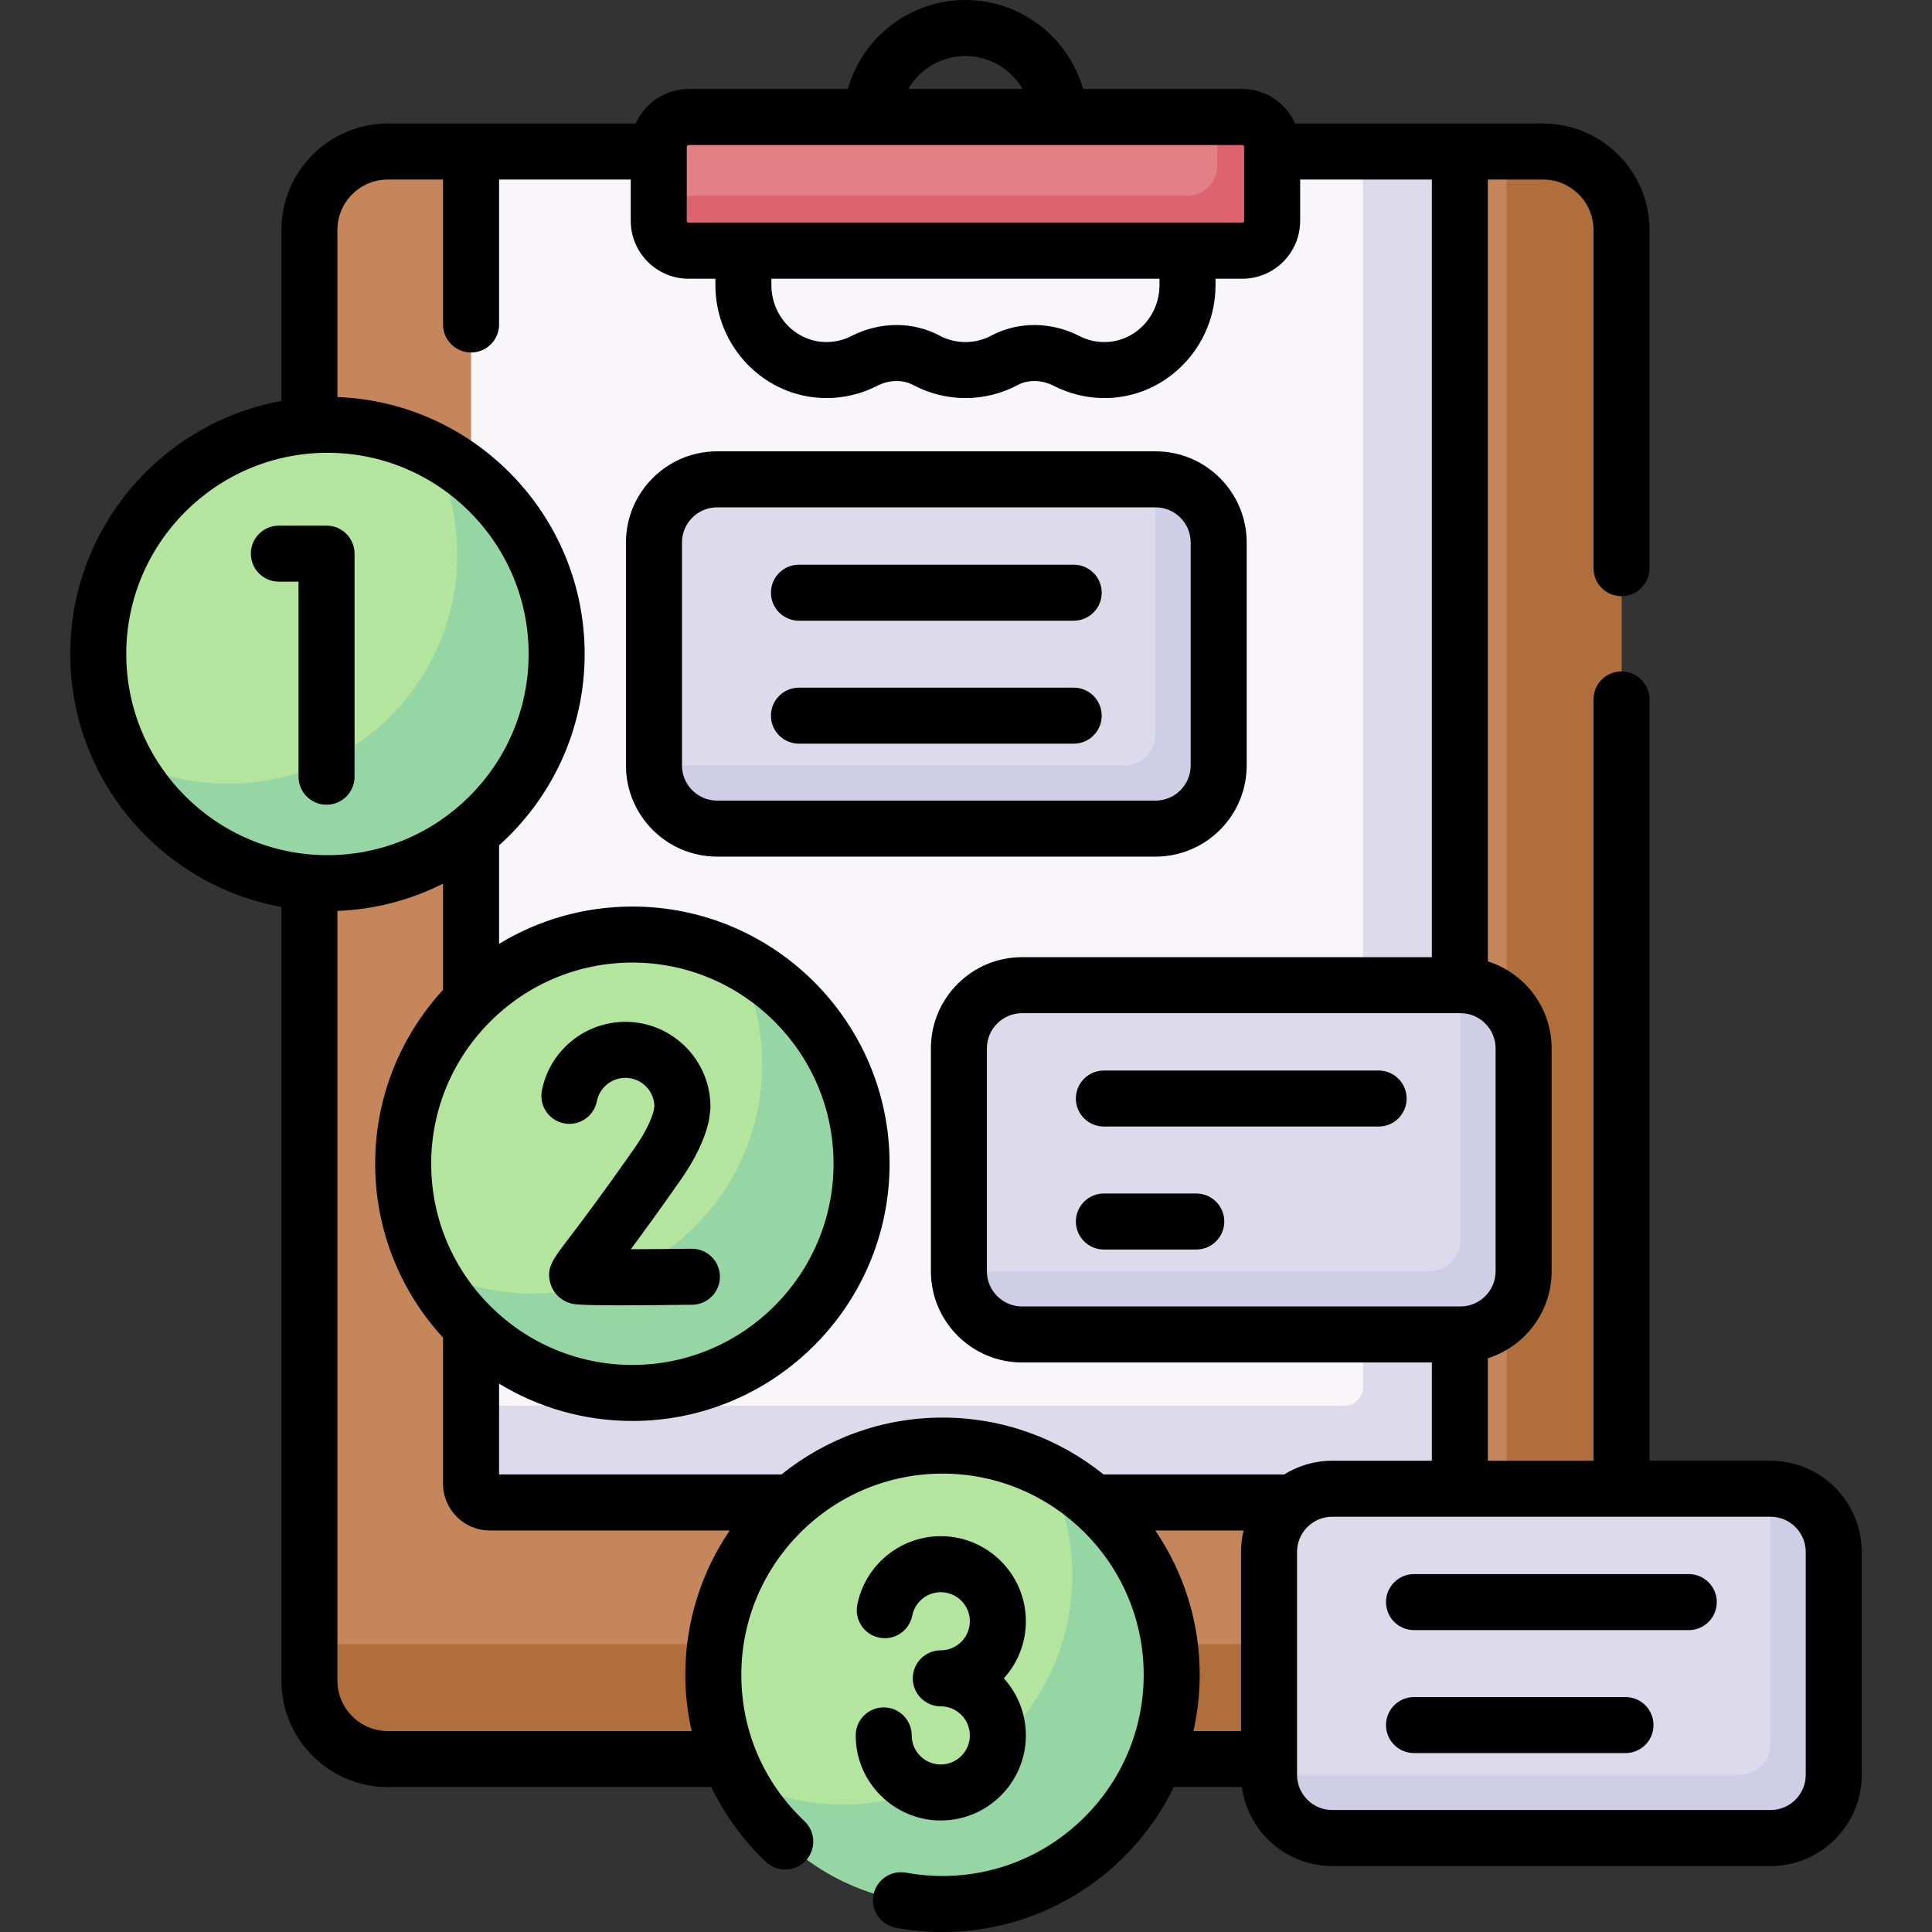 <svg id="Capa_1" enable-background="new 0 0 512 512" height="512" viewBox="0 0 512 512" width="512" xmlns="http://www.w3.org/2000/svg"><rect x="0" y="0" width="512" height="512" fill="#333333" stroke="none"/><g><g><path d="m408.714 466.168h-305.719c-11.598 0-21-9.402-21-21v-384.013c0-11.598 9.402-21 21-21h305.719c11.598 0 21 9.402 21 21v384.013c0 11.598-9.402 21-21 21z" fill="#c6865c"/></g><g><path d="m408.931 40.155h-9.663v374.785c0 11.478-9.305 20.783-20.783 20.783h-296.49v9.663c0 11.478 9.305 20.783 20.783 20.783h306.153c11.478 0 20.783-9.305 20.783-20.783v-384.448c0-11.478-9.305-20.783-20.783-20.783z" fill="#b16e3d"/></g><g><path d="m381.872 398.171h-252.035c-2.761 0-5-2.239-5-5v-348.098c0-2.761 2.239-5 5-5h252.035c2.761 0 5 2.239 5 5v348.098c0 2.762-2.239 5-5 5z" fill="#f9f6f9"/></g><g><path d="m381.924 40.073h-20.705v327.496c0 2.733-2.215 4.948-4.948 4.948h-231.434v20.705c0 2.733 2.215 4.948 4.948 4.948h252.139c2.733 0 4.948-2.215 4.948-4.948v-348.201c0-2.733-2.215-4.948-4.948-4.948z" fill="#dddaec"/></g><g><circle cx="167.585" cy="308.408" fill="#b3e59f" r="60.74"/></g><g><circle cx="86.777" cy="173.31" fill="#b3e59f" r="60.74"/></g><g><path d="m386.856 353.645h-115.823c-9.343 0-16.916-7.574-16.916-16.916v-58.73c0-9.343 7.574-16.916 16.916-16.916h115.823c9.343 0 16.916 7.574 16.916 16.916v58.73c0 9.343-7.574 16.916-16.916 16.916z" fill="#dddaec"/></g><g><circle cx="249.775" cy="443.838" fill="#b3e59f" r="60.74"/></g><g><path d="m195.287 254.359c4.267 8.309 6.691 17.72 6.691 27.703 0 33.546-27.194 60.74-60.74 60.74-9.983 0-19.394-2.424-27.703-6.691 10.072 19.611 30.486 33.037 54.049 33.037 33.546 0 60.74-27.194 60.74-60.74 0-23.563-13.426-43.977-33.037-54.049z" fill="#95d6a4"/></g><g><path d="m114.48 119.262c4.267 8.309 6.691 17.72 6.691 27.703 0 33.546-27.194 60.74-60.74 60.74-9.983 0-19.394-2.424-27.703-6.691 10.072 19.611 30.486 33.037 54.049 33.037 33.546 0 60.74-27.194 60.74-60.74 0-23.563-13.426-43.977-33.037-54.049z" fill="#95d6a4"/></g><g><path d="m277.478 389.789c4.267 8.309 6.691 17.72 6.691 27.703 0 33.546-27.194 60.74-60.74 60.74-9.983 0-19.394-2.424-27.703-6.691 10.072 19.611 30.486 33.037 54.049 33.037 33.546 0 60.74-27.194 60.74-60.74 0-23.563-13.427-43.976-33.037-54.049z" fill="#95d6a4"/></g><g><path d="m469.046 487.097h-115.823c-9.343 0-16.916-7.574-16.916-16.916v-58.73c0-9.343 7.574-16.916 16.916-16.916h115.823c9.343 0 16.916 7.574 16.916 16.916v58.73c0 9.342-7.573 16.916-16.916 16.916z" fill="#dddaec"/></g><g><path d="m306.048 219.592h-115.822c-9.343 0-16.916-7.574-16.916-16.916v-58.73c0-9.343 7.574-16.916 16.916-16.916h115.823c9.343 0 16.916 7.574 16.916 16.916v58.73c0 9.342-7.574 16.916-16.917 16.916z" fill="#dddaec"/></g><g><path d="m387.031 261.083h-.035v67.623c0 4.509-3.655 8.164-8.164 8.164h-124.715v.035c0 9.246 7.495 16.741 16.741 16.741h116.173c9.246 0 16.741-7.495 16.741-16.741v-59.081c0-9.246-7.495-16.741-16.741-16.741z" fill="#d0cee7"/></g><g><path d="m469.221 394.534h-.035v67.623c0 4.509-3.655 8.165-8.164 8.165h-124.715v.035c0 9.246 7.495 16.741 16.741 16.741h116.173c9.246 0 16.741-7.495 16.741-16.741v-59.081c0-9.247-7.495-16.742-16.741-16.742z" fill="#d0cee7"/></g><g><path d="m306.223 127.029h-.035v67.623c0 4.509-3.655 8.165-8.165 8.165h-124.714v.035c0 9.246 7.495 16.741 16.741 16.741h116.173c9.246 0 16.741-7.495 16.741-16.741v-59.082c.001-9.246-7.495-16.741-16.741-16.741z" fill="#d0cee7"/></g><g><path d="m329.129 31.005h-146.55c-4.418 0-8 3.582-8 8v19.442c0 4.418 3.582 8 8 8h146.55c4.418 0 8-3.582 8-8v-19.442c0-4.418-3.581-8-8-8z" fill="#e28086"/></g><g><path d="m329.212 31.005h-6.642v12.966c0 4.373-3.545 7.917-7.917 7.917h-140.074v6.642c0 4.373 3.545 7.917 7.917 7.917h146.715c4.372 0 7.917-3.545 7.917-7.917v-19.607c.001-4.373-3.543-7.918-7.916-7.918z" fill="#dd636e"/></g><g><path d="m365.351 283.701h-72.813c-4.1 0-7.422 3.323-7.422 7.422s3.323 7.422 7.422 7.422h72.813c4.1 0 7.422-3.323 7.422-7.422s-3.323-7.422-7.422-7.422z"/><path d="m317.027 316.29h-24.489c-4.1 0-7.422 3.323-7.422 7.422s3.323 7.422 7.422 7.422h24.489c4.1 0 7.422-3.323 7.422-7.422s-3.322-7.422-7.422-7.422z"/><path d="m469.221 387.111h-32.085v-201.751c0-4.099-3.323-7.422-7.422-7.422-4.1 0-7.422 3.323-7.422 7.422v201.752h-27.997v-27.161c9.785-3.091 16.9-12.253 16.9-23.047v-59.08c0-10.794-7.115-19.956-16.9-23.047v-207.2h14.637c7.367 0 13.36 5.993 13.36 13.36v89.635c0 4.099 3.323 7.422 7.422 7.422 4.1 0 7.422-3.323 7.422-7.422v-89.634c0-15.552-12.653-28.205-28.205-28.205h-65.695c-2.385-5.382-7.769-9.15-14.024-9.15h-42.189c-3.876-13.715-16.565-23.583-31.169-23.583-14.769 0-27.32 9.916-31.165 23.583h-42.193c-6.255 0-11.639 3.768-14.024 9.15h-65.695c-15.552 0-28.205 12.653-28.205 28.205v45.326c-31.778 5.771-55.957 33.629-55.957 67.046s24.179 61.275 55.957 67.046v205.029c0 15.552 12.653 28.205 28.205 28.205h85.709c3.578 7.377 8.472 14.128 14.522 19.836 2.982 2.814 7.68 2.677 10.492-.306 2.813-2.982 2.676-7.679-.306-10.492-10.793-10.183-16.738-23.958-16.738-38.79 0-29.399 23.918-53.317 53.317-53.317 29.4 0 53.318 23.918 53.318 53.317s-23.918 53.317-53.318 53.317c-3.252 0-6.507-.294-9.675-.874-4.028-.737-7.899 1.932-8.638 5.964-.738 4.032 1.932 7.899 5.964 8.638 4.048.741 8.202 1.117 12.348 1.117 26.923 0 50.246-15.693 61.314-38.409h18.019c1.587 11.799 11.715 20.929 23.941 20.929h116.173c13.324 0 24.163-10.84 24.163-24.164v-59.08c.003-13.325-10.837-24.165-24.161-24.165zm-72.871-50.207c0 5.139-4.18 9.319-9.319 9.319h-116.173c-5.139 0-9.319-4.18-9.319-9.319v-59.08c0-5.139 4.18-9.319 9.319-9.319h116.174c5.139 0 9.319 4.18 9.319 9.319v59.08zm-140.496-322.059c6.388 0 12.087 3.49 15.154 8.738h-30.326c3.044-5.239 8.715-8.738 15.172-8.738zm-73.852 24.078c0-.273.222-.495.495-.495h146.715c.273 0 .495.222.495.495v19.607c0 .273-.222.495-.495.495h-146.715c-.273 0-.495-.222-.495-.495zm22.426 34.946h102.852v1.679c0 8.275-6.499 15.048-14.489 15.099-2.397.03-4.64-.521-6.731-1.594-7.517-3.857-16.256-3.896-23.371-.104-2.115 1.127-4.415 1.698-6.835 1.698s-4.72-.571-6.834-1.698c-7.118-3.792-15.856-3.753-23.371.104-2.092 1.073-4.39 1.611-6.733 1.594-7.989-.051-14.488-6.824-14.488-15.098zm-170.968 99.441c0-29.399 23.918-53.317 53.317-53.317s53.317 23.918 53.317 53.317-23.918 53.317-53.317 53.317-53.317-23.918-53.317-53.317zm80.807 135.098c0-29.399 23.918-53.317 53.317-53.317s53.317 23.918 53.317 53.317-23.918 53.317-53.317 53.317-53.317-23.918-53.317-53.317zm-11.489 150.338c-7.367 0-13.36-5.993-13.36-13.36v-203.98c10.037-.385 19.52-2.95 27.997-7.235v28.154c-11.162 12.143-17.992 28.328-17.992 46.083s6.829 33.94 17.992 46.083v38.732c0 6.821 5.549 12.371 12.371 12.371h63.599c-7.425 10.913-11.771 24.08-11.771 38.245 0 5.046.587 10.043 1.685 14.908h-80.521zm104.315-67.997h-74.834v-24.066c10.308 6.272 22.403 9.887 35.326 9.887 37.585 0 68.162-30.577 68.162-68.162s-30.577-68.162-68.162-68.162c-12.923 0-25.018 3.615-35.326 9.887v-26.106c13.911-12.488 22.681-30.594 22.681-50.716 0-36.7-29.158-66.701-65.522-68.095v-44.278c0-7.367 5.993-13.36 13.36-13.36h14.636v38.415c0 4.099 3.323 7.422 7.422 7.422s7.422-3.323 7.422-7.422v-38.415h34.898v10.952c0 8.458 6.881 15.34 15.34 15.34h7.087v1.679c0 16.407 13.116 29.84 29.238 29.943 4.732.036 9.427-1.087 13.605-3.231 3.192-1.639 6.786-1.717 9.614-.21 4.226 2.251 9.003 3.442 13.815 3.442s9.589-1.19 13.814-3.442c2.829-1.506 6.423-1.427 9.614.211 4.18 2.144 8.895 3.269 13.604 3.23 16.122-.103 29.238-13.536 29.238-29.944v-1.679h7.087c8.458 0 15.34-6.881 15.34-15.34v-10.951h34.898v206.082h-108.592c-13.324 0-24.163 10.84-24.163 24.164v59.08c0 13.324 10.84 24.164 24.163 24.164h108.592v26.044h-26.401c-4.669 0-9.03 1.335-12.73 3.637h-47.862c-11.691-9.418-26.535-15.073-42.682-15.073s-30.991 5.655-42.682 15.073zm99.073 14.844h23.399c-.441 1.823-.681 3.725-.681 5.682v47.471h-12.609c1.076-4.802 1.662-9.786 1.662-14.908 0-14.165-4.346-27.332-11.771-38.245zm172.374 64.762c0 5.139-4.18 9.319-9.319 9.319h-116.172c-5.139 0-9.32-4.18-9.32-9.319v-59.08c0-5.139 4.181-9.319 9.32-9.319h116.173c5.139 0 9.319 4.18 9.319 9.319v59.08z"/><path d="m447.541 417.153h-72.812c-4.1 0-7.422 3.323-7.422 7.422s3.323 7.422 7.422 7.422h72.812c4.1 0 7.422-3.323 7.422-7.422s-3.322-7.422-7.422-7.422z"/><path d="m430.775 449.741h-56.046c-4.1 0-7.422 3.323-7.422 7.422s3.323 7.422 7.422 7.422h56.046c4.1 0 7.422-3.323 7.422-7.422s-3.322-7.422-7.422-7.422z"/><path d="m330.387 202.851v-59.08c0-13.324-10.84-24.164-24.164-24.164h-116.173c-13.324 0-24.163 10.84-24.163 24.164v59.08c0 13.324 10.84 24.164 24.163 24.164h116.173c13.325-.001 24.164-10.84 24.164-24.164zm-149.655 0v-59.08c0-5.139 4.18-9.319 9.319-9.319h116.173c5.139 0 9.32 4.18 9.32 9.319v59.08c0 5.139-4.181 9.319-9.32 9.319h-116.174c-5.138 0-9.318-4.181-9.318-9.319z"/><path d="m284.543 149.648h-72.812c-4.099 0-7.422 3.323-7.422 7.422s3.323 7.422 7.422 7.422h72.812c4.1 0 7.422-3.323 7.422-7.422s-3.323-7.422-7.422-7.422z"/><path d="m284.543 182.236h-72.812c-4.099 0-7.422 3.323-7.422 7.422s3.323 7.422 7.422 7.422h72.812c4.1 0 7.422-3.323 7.422-7.422s-3.323-7.422-7.422-7.422z"/><path d="m190.785 338.258c-.051-4.099-3.403-7.364-7.515-7.329-5.427.068-11.164.115-16.103.13 3.211-4.315 7.526-10.24 13.195-18.34 3.832-5.474 6.332-10.66 7.434-15.413.057-.242.101-.488.132-.734l.292-2.287c.04-.312.06-.627.06-.941 0-12.433-10.115-22.548-22.548-22.548-10.75 0-20.055 7.648-22.125 18.186-.79 4.022 1.83 7.923 5.853 8.714 4.023.79 7.923-1.83 8.714-5.853.706-3.593 3.885-6.202 7.559-6.202 4.115 0 7.487 3.244 7.693 7.309l-.17 1.33c-.717 2.795-2.459 6.218-5.055 9.928-9.355 13.367-14.937 20.675-17.935 24.601-3.741 4.898-5.618 7.357-4.366 11.426.741 2.408 2.562 4.254 4.994 5.064.984.329 1.871.624 13.461.624 4.523 0 10.678-.045 19.102-.151 4.098-.051 7.379-3.415 7.328-7.514z"/><path d="m93.96 205.835v-59.112c0-4.099-3.323-7.422-7.422-7.422h-12.636c-4.099 0-7.422 3.323-7.422 7.422s3.323 7.422 7.422 7.422h5.213v51.689c0 4.099 3.323 7.422 7.422 7.422 4.1.002 7.423-3.321 7.423-7.421z"/><path d="m249.317 482.447c12.433 0 22.548-10.115 22.548-22.548 0-5.815-2.213-11.122-5.841-15.125 3.628-4.003 5.841-9.311 5.841-15.125 0-12.433-10.115-22.548-22.548-22.548-10.75 0-20.055 7.648-22.125 18.185-.79 4.022 1.83 7.923 5.852 8.714 4.022.786 7.924-1.83 8.714-5.852.706-3.594 3.885-6.202 7.559-6.202 4.248 0 7.703 3.456 7.703 7.703s-3.456 7.703-7.703 7.703c-4.099 0-7.422 3.323-7.422 7.422s3.323 7.422 7.422 7.422c4.248 0 7.703 3.456 7.703 7.703 0 4.248-3.456 7.703-7.703 7.703-3.822 0-7.102-2.846-7.628-6.618-.05-.356-.075-.721-.075-1.085 0-4.099-3.323-7.422-7.422-7.422s-7.422 3.323-7.422 7.422c0 1.047.073 2.102.217 3.136 1.543 11.067 11.143 19.412 22.33 19.412z"/></g></g></svg>
